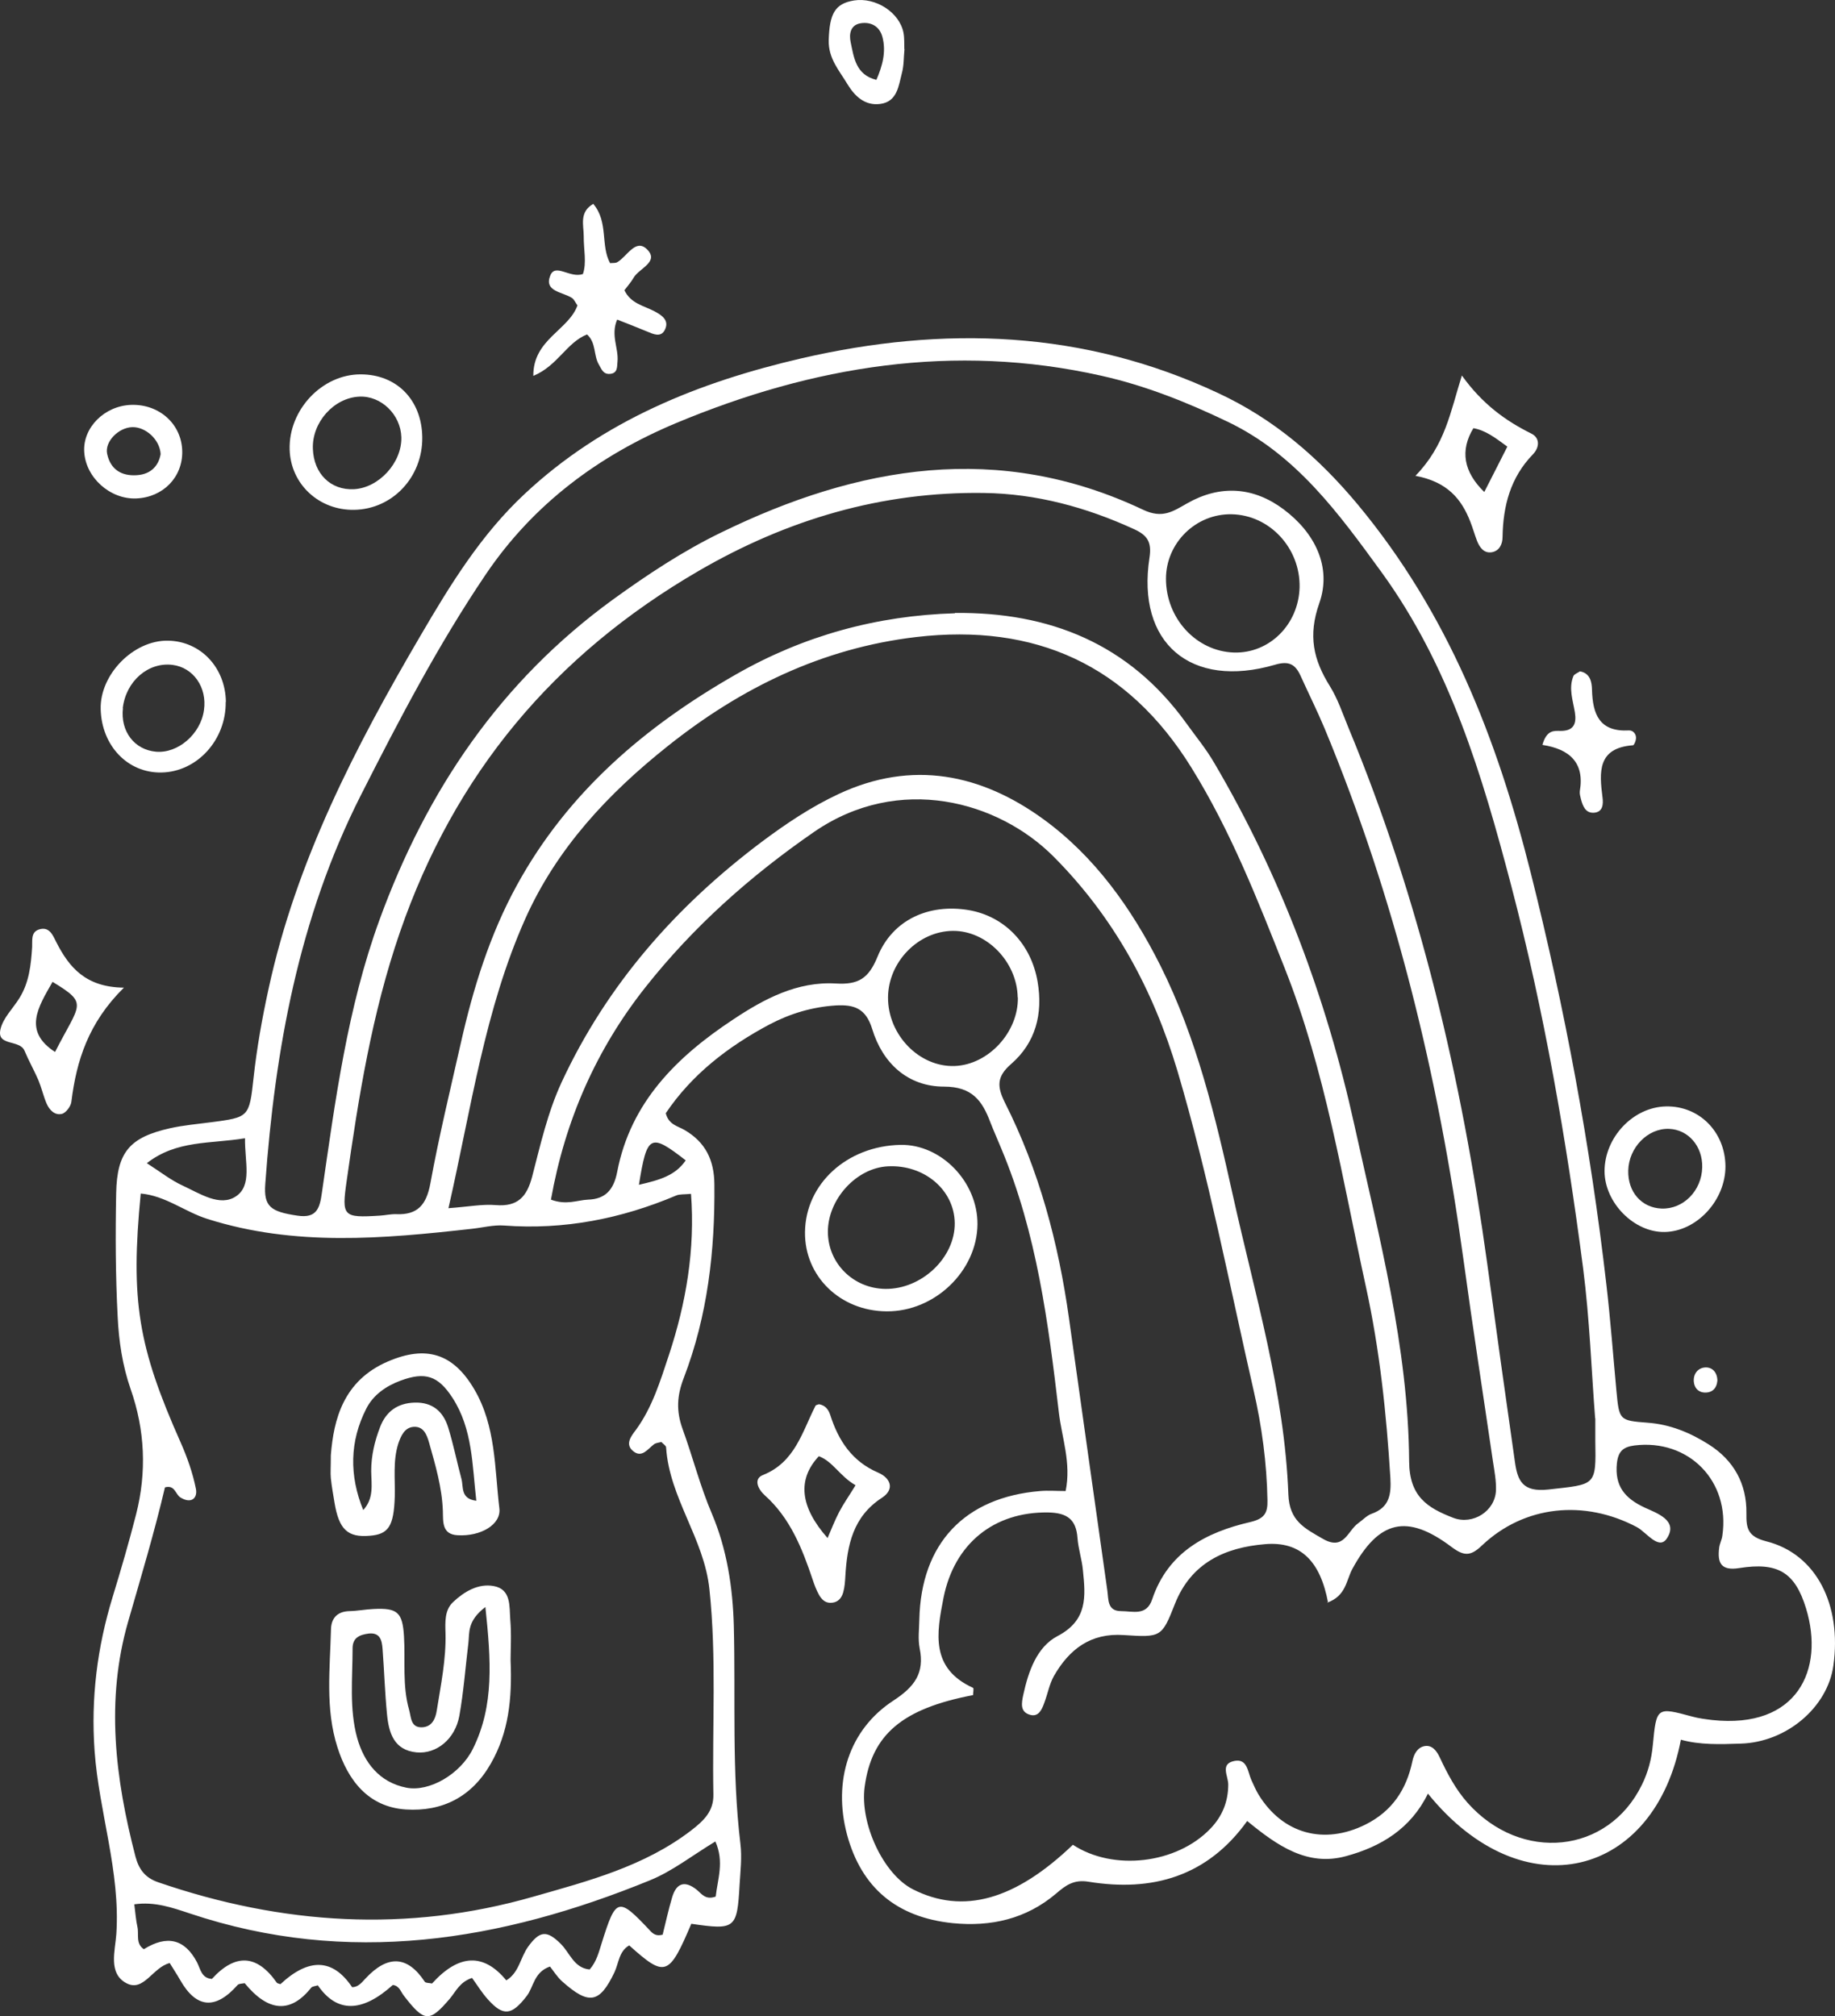 <svg width="91" height="100" viewBox="0 0 91 100" fill="none" xmlns="http://www.w3.org/2000/svg">
<rect x="0" y="0" width="91" height="100" fill="#333333" stroke="none"/>
<path d="M83.362 86.26C82.087 93.085 75.559 94.828 70.812 88.961C69.963 90.704 68.476 91.596 66.752 92.062C64.84 92.586 63.353 91.555 61.85 90.319C59.873 93.077 57.136 93.846 53.982 93.331C53.246 93.208 52.838 93.519 52.372 93.92C50.885 95.18 49.145 95.573 47.241 95.385C44.464 95.098 42.715 93.625 42.004 90.99C41.302 88.347 42.094 85.786 44.308 84.345C45.346 83.666 45.861 82.987 45.607 81.751C45.517 81.293 45.583 80.802 45.591 80.327C45.673 76.563 47.83 74.263 51.588 73.953C51.98 73.92 52.389 73.953 52.846 73.953C53.132 72.561 52.658 71.317 52.511 70.065C51.988 65.614 51.416 61.162 49.66 56.98C49.48 56.538 49.284 56.105 49.112 55.663C48.712 54.599 48.214 53.895 46.817 53.895C45.019 53.895 43.769 52.733 43.254 51.039C42.936 50 42.347 49.82 41.449 49.869C40.28 49.943 39.186 50.27 38.148 50.818C36.089 51.915 34.3 53.306 33.017 55.213C33.156 55.785 33.614 55.851 33.949 56.047C34.986 56.653 35.419 57.537 35.427 58.748C35.46 62.038 35.092 65.262 33.908 68.347C33.573 69.214 33.524 69.975 33.85 70.876C34.357 72.267 34.717 73.707 35.305 75.082C36.048 76.833 36.342 78.74 36.391 80.655C36.481 84.255 36.285 87.856 36.718 91.448C36.8 92.12 36.718 92.807 36.677 93.486C36.555 95.663 36.465 95.737 34.283 95.417C33.172 98.028 32.992 98.093 31.203 96.489C30.689 96.784 30.689 97.365 30.468 97.832C29.733 99.362 29.21 99.46 27.886 98.282C27.633 98.061 27.453 97.758 27.273 97.537C26.465 97.823 26.473 98.552 26.113 99.01C25.378 99.959 24.961 100.025 24.193 99.165C23.891 98.83 23.654 98.437 23.409 98.102C22.796 98.306 22.608 98.773 22.306 99.133C21.293 100.319 21.048 100.303 20.035 98.993C19.871 98.789 19.806 98.486 19.479 98.453C17.943 99.834 16.704 99.839 15.761 98.47C15.655 98.511 15.5 98.511 15.435 98.584C14.411 99.872 13.31 99.798 12.134 98.363C12.011 98.388 11.848 98.38 11.783 98.453C10.682 99.697 9.732 99.613 8.931 98.2C8.768 97.913 8.58 97.635 8.417 97.365C7.575 97.57 7.126 98.822 6.268 98.363C5.353 97.881 5.712 96.751 5.769 95.925C5.974 92.823 4.911 89.894 4.691 86.85C4.503 84.223 4.822 81.71 5.581 79.223C5.998 77.856 6.398 76.489 6.75 75.106C7.281 73.02 7.191 70.933 6.48 68.903C6.072 67.733 5.892 66.514 5.835 65.303C5.729 63.265 5.72 61.227 5.761 59.182C5.802 57.128 6.439 56.407 8.441 55.957C9.103 55.81 9.781 55.753 10.459 55.663C12.346 55.417 12.363 55.417 12.575 53.453C12.739 51.964 13 50.499 13.319 49.042C14.691 42.709 17.616 37.054 20.852 31.53C22.33 29.001 23.85 26.522 26.015 24.501C29.912 20.851 34.667 18.952 39.741 17.774C46.8 16.145 53.737 16.366 60.42 19.501C63.173 20.785 65.379 22.676 67.34 25.032C71.801 30.401 74.236 36.612 75.911 43.29C77.602 50.024 78.868 56.817 79.661 63.699C79.865 65.45 79.996 67.218 80.159 68.969C80.298 70.442 80.298 70.458 81.712 70.565C82.831 70.647 83.828 71.064 84.743 71.645C85.968 72.422 86.63 73.584 86.606 75.066C86.597 75.802 86.671 76.211 87.594 76.448C90.07 77.07 91.344 79.591 90.919 82.619C90.625 84.689 88.591 86.416 86.32 86.481C85.323 86.514 84.318 86.555 83.346 86.285L83.362 86.26ZM34.267 59.214C33.916 59.247 33.703 59.222 33.532 59.296C30.803 60.45 27.976 61.007 25.002 60.785C24.471 60.745 23.924 60.892 23.384 60.949C18.997 61.44 14.626 61.833 10.287 60.458C9.168 60.106 8.204 59.304 6.979 59.198C6.464 64.525 6.848 66.792 8.956 71.538C9.283 72.275 9.56 73.061 9.716 73.846C9.805 74.304 9.487 74.607 8.948 74.272C8.694 74.116 8.678 73.633 8.18 73.772C7.657 75.998 6.995 78.208 6.358 80.417C5.23 84.321 5.712 88.216 6.717 92.079C6.881 92.692 7.175 93.134 7.861 93.363C13.989 95.466 20.19 95.868 26.44 94.075C29.161 93.298 31.939 92.578 34.267 90.794C34.904 90.303 35.395 89.836 35.378 89.002C35.313 85.614 35.542 82.226 35.182 78.83C34.921 76.309 33.197 74.304 33.033 71.792C33.033 71.702 32.878 71.612 32.797 71.522C32.674 71.555 32.527 71.563 32.429 71.637C32.118 71.874 31.832 72.324 31.407 71.98C30.974 71.637 31.301 71.228 31.538 70.916C32.355 69.795 32.747 68.486 33.172 67.209C34.022 64.632 34.48 61.98 34.267 59.198V59.214ZM65.861 79.493C65.477 77.43 64.497 76.44 62.74 76.588C60.763 76.751 59.072 77.504 58.263 79.558C57.618 81.203 57.577 81.219 55.73 81.097C54.088 80.982 53.026 81.8 52.266 83.126C52.037 83.535 51.956 84.018 51.784 84.468C51.67 84.787 51.506 85.164 51.098 85.057C50.575 84.918 50.657 84.484 50.746 84.059C51 82.897 51.416 81.686 52.446 81.146C53.949 80.36 53.835 79.174 53.704 77.889C53.655 77.349 53.475 76.825 53.434 76.285C53.369 75.352 52.911 75.033 51.98 75.016C49.3 74.975 47.331 76.555 46.792 79.239C46.441 81.015 46.138 82.75 48.255 83.715C48.303 83.74 48.255 83.953 48.255 84.075C44.741 84.746 43.23 86.031 42.879 88.625C42.633 90.458 43.818 92.971 45.272 93.707C47.756 94.967 50.338 94.247 53.206 91.498C55.207 92.815 58.345 92.447 60.02 90.704C60.616 90.09 60.91 89.354 60.91 88.511C60.91 88.077 60.493 87.488 61.212 87.341C61.858 87.21 61.874 87.872 62.054 88.281C62.168 88.527 62.275 88.781 62.413 89.01C63.614 90.966 65.665 91.514 67.708 90.499C69.04 89.836 69.75 88.756 70.044 87.349C70.118 86.989 70.298 86.669 70.649 86.604C71.025 86.538 71.254 86.85 71.401 87.169C71.777 87.971 72.185 88.748 72.781 89.419C75.437 92.398 79.751 91.956 81.426 88.519C81.728 87.905 81.9 87.259 81.965 86.563C82.145 84.656 82.161 84.665 83.918 85.139C84.244 85.229 84.579 85.27 84.914 85.311C89.13 85.761 90.495 82.815 89.563 79.771C89.016 77.979 88.158 77.471 86.254 77.774C85.347 77.921 85.159 77.52 85.257 76.759C85.282 76.563 85.388 76.367 85.413 76.17C85.813 73.462 83.746 71.358 81.05 71.694C80.486 71.768 80.249 71.989 80.184 72.578C80.069 73.707 80.576 74.313 81.556 74.771C82.153 75.049 83.256 75.409 82.659 76.309C82.259 76.907 81.646 75.99 81.164 75.737C78.574 74.37 75.6 74.656 73.492 76.653C72.929 77.193 72.602 77.193 71.973 76.719C69.758 75.057 68.378 75.417 67.07 77.807C66.76 78.371 66.76 79.165 65.804 79.493H65.861ZM79.105 70.344C78.925 68.044 78.836 65.458 78.509 62.905C77.675 56.506 76.581 50.164 74.939 43.911C73.501 38.437 71.899 33.052 68.517 28.388C66.392 25.466 64.284 22.553 60.894 20.924C58.868 19.951 56.801 19.124 54.603 18.633C47.307 16.997 40.305 18.15 33.515 20.99C29.692 22.594 26.448 25 24.087 28.494C21.726 31.988 19.781 35.72 17.878 39.476C14.822 45.524 13.637 52.046 13.155 58.723C13.073 59.844 13.417 60.098 14.748 60.294C15.721 60.442 15.86 59.91 15.966 59.141C16.628 54.574 17.224 50.008 18.817 45.63C21.162 39.198 24.822 33.789 30.394 29.738C32.102 28.502 33.867 27.332 35.754 26.416C42.56 23.093 49.529 21.89 56.694 25.286C57.65 25.736 58.165 25.368 58.884 24.959C60.518 24.034 62.168 24.149 63.655 25.262C65.2 26.416 66.057 28.118 65.428 29.91C64.856 31.53 65.134 32.725 65.951 34.034C66.343 34.664 66.58 35.384 66.866 36.08C70.404 44.607 72.487 53.502 73.746 62.619C74.195 65.916 74.653 69.206 75.126 72.504C75.257 73.437 75.502 74.018 76.777 73.879C79.146 73.609 79.154 73.732 79.113 71.44C79.113 71.17 79.113 70.9 79.113 70.344H79.105ZM22.216 59.926C23.245 59.853 23.924 59.714 24.585 59.771C25.68 59.861 26.13 59.353 26.391 58.355C26.799 56.784 27.159 55.18 27.845 53.691C30.1 48.83 33.532 44.943 37.78 41.751C38.973 40.859 40.215 40.024 41.579 39.386C45.24 37.668 48.671 38.396 51.743 40.63C54.284 42.479 56.114 45.041 57.544 47.889C59.358 51.514 60.281 55.417 61.147 59.321C62.234 64.222 63.704 69.067 63.892 74.124C63.941 75.434 64.685 75.794 65.592 76.317C66.654 76.939 66.825 75.925 67.356 75.548C67.577 75.393 67.773 75.172 68.018 75.082C68.909 74.771 68.999 74.116 68.95 73.29C68.754 70.098 68.419 66.931 67.732 63.797C66.572 58.494 65.731 53.118 63.713 48.028C62.364 44.615 61.025 41.203 59.08 38.069C55.918 32.97 51.335 30.908 45.436 31.596C40.771 32.144 36.726 34.124 33.115 37.005C30.174 39.345 27.616 42.062 26.048 45.573C24.038 50.082 23.376 54.934 22.241 59.918L22.216 59.926ZM47.348 30.401C52.054 30.352 55.983 31.931 58.81 35.843C59.284 36.506 59.807 37.136 60.216 37.84C63.517 43.453 65.78 49.501 67.169 55.818C68.378 61.309 69.84 66.8 69.881 72.471C69.889 74.223 70.78 74.787 72.079 75.286C73.035 75.647 74.146 74.959 74.187 73.92C74.203 73.453 74.113 72.971 74.04 72.504C73.549 69.149 73.027 65.794 72.569 62.43C71.327 53.38 69.195 44.566 65.682 36.113C65.314 35.237 64.889 34.386 64.497 33.519C64.236 32.946 63.917 32.766 63.23 32.97C59.047 34.19 56.351 31.89 57.005 27.659C57.127 26.882 56.89 26.546 56.253 26.252C53.884 25.163 51.392 24.484 48.794 24.451C43.728 24.378 39.047 25.761 34.651 28.314C27.486 32.479 22.535 38.38 19.822 46.268C18.441 50.286 17.78 54.419 17.191 58.576C16.938 60.335 17.012 60.409 18.834 60.294C19.103 60.278 19.373 60.213 19.642 60.221C20.721 60.27 21.146 59.746 21.342 58.699C21.767 56.367 22.33 54.051 22.853 51.735C23.466 49.01 24.291 46.35 25.639 43.895C28.172 39.28 32.004 36.015 36.506 33.445C39.872 31.522 43.491 30.532 47.356 30.417L47.348 30.401ZM27.322 59.501C28.099 59.787 28.622 59.525 29.152 59.501C30.027 59.476 30.435 59.01 30.607 58.126C31.269 54.664 33.573 52.406 36.359 50.565C37.895 49.542 39.545 48.666 41.457 48.781C42.568 48.846 43.075 48.535 43.516 47.455C44.267 45.605 46.073 44.812 48.034 45.139C49.815 45.442 51.139 46.817 51.457 48.699C51.727 50.286 51.359 51.718 50.142 52.774C49.415 53.404 49.447 53.903 49.831 54.681C51.531 58.044 52.487 61.645 53.01 65.368C53.639 69.869 54.276 74.378 54.913 78.879C54.979 79.321 54.897 79.91 55.599 79.91C56.172 79.91 56.858 80.164 57.136 79.329C57.92 76.989 59.807 75.998 62.005 75.491C62.7 75.327 62.871 75.049 62.855 74.411C62.822 72.57 62.577 70.737 62.168 68.961C60.959 63.674 59.938 58.339 58.394 53.126C57.193 49.092 55.248 45.499 52.25 42.488C49.513 39.738 44.586 38.355 40.362 41.268C37.2 43.453 34.382 45.965 32.012 48.961C29.577 52.038 28.025 55.548 27.322 59.501ZM25.108 98.224C25.746 97.84 25.803 97.087 26.195 96.547C26.767 95.761 27.118 95.728 27.804 96.408C28.262 96.858 28.458 97.611 29.242 97.684C29.586 97.291 29.692 96.833 29.839 96.375C30.55 94.1 30.656 94.075 32.241 95.761C32.38 95.908 32.535 96.047 32.862 95.957C33.009 95.368 33.148 94.722 33.336 94.092C33.548 93.388 33.965 93.265 34.545 93.724C34.79 93.92 34.978 94.255 35.493 94.067C35.583 93.224 35.926 92.341 35.476 91.334C34.316 92.038 33.344 92.807 32.241 93.257C24.831 96.285 17.265 97.529 9.43 94.91C8.564 94.624 7.681 94.305 6.66 94.452C6.717 94.902 6.742 95.246 6.815 95.573C6.897 95.949 6.717 96.399 7.134 96.678C8.289 95.957 9.168 96.176 9.773 97.332C9.944 97.668 9.993 98.118 10.508 98.151C11.674 96.874 12.747 96.937 13.727 98.339C13.76 98.38 13.85 98.388 13.907 98.412C15.323 97.092 16.508 97.141 17.461 98.56C17.771 98.56 17.935 98.331 18.123 98.134C19.228 96.945 20.209 96.997 21.064 98.29C21.113 98.363 21.301 98.347 21.424 98.38C22.758 96.907 23.989 96.858 25.116 98.233L25.108 98.224ZM64.448 29.132C64.489 27.185 62.961 25.54 61.074 25.507C59.301 25.474 57.822 26.931 57.822 28.707C57.822 30.679 59.333 32.307 61.196 32.365C62.953 32.414 64.399 30.974 64.448 29.132ZM50.469 49.468C50.436 47.7 48.925 46.154 47.25 46.17C45.534 46.187 44.055 47.709 44.039 49.46C44.022 51.326 45.591 52.938 47.348 52.872C49.023 52.807 50.51 51.187 50.477 49.468H50.469ZM12.15 56.456C10.402 56.743 8.768 56.538 7.281 57.692C7.959 58.126 8.482 58.543 9.078 58.813C9.912 59.198 10.908 59.869 11.701 59.337C12.518 58.789 12.134 57.643 12.15 56.448V56.456ZM31.685 58.764C32.707 58.527 33.483 58.314 34.006 57.553C32.249 56.187 32.086 56.268 31.685 58.764Z" fill="white"/>
<path d="M43.965 65.041C41.669 65.025 39.896 63.306 39.921 61.113C39.945 58.724 41.996 56.841 44.651 56.784C46.669 56.743 48.49 58.617 48.474 60.728C48.45 63.045 46.35 65.058 43.973 65.041H43.965ZM47.347 60.655C47.322 59.018 45.835 57.758 44.038 57.848C42.469 57.921 41.048 59.485 41.056 61.105C41.064 62.66 42.314 63.904 43.899 63.928C45.705 63.953 47.371 62.373 47.347 60.655Z" fill="white"/>
<path d="M40.615 69.648C40.917 69.697 41.08 69.902 41.17 70.172C41.579 71.457 42.257 72.488 43.556 73.044C44.16 73.306 44.389 73.863 43.736 74.288C42.298 75.222 42.012 76.637 41.922 78.176C41.906 78.446 41.889 78.724 41.816 78.978C41.742 79.24 41.579 79.461 41.268 79.493C40.95 79.534 40.754 79.346 40.615 79.101C40.484 78.863 40.386 78.61 40.304 78.356C39.782 76.801 39.185 75.287 37.919 74.158C37.584 73.855 37.355 73.347 37.837 73.159C39.43 72.521 39.782 71.015 40.443 69.722C40.468 69.681 40.558 69.673 40.615 69.648ZM42.428 73.666C41.644 73.216 41.309 72.488 40.607 72.226C39.528 73.383 39.672 74.736 41.04 76.285C41.227 75.852 41.399 75.41 41.611 75.001C41.824 74.591 42.093 74.215 42.428 73.666Z" fill="white"/>
<path d="M29.43 10.123C30.181 11.023 29.773 12.169 30.255 13.052C30.377 13.036 30.516 13.061 30.614 13.003C31.096 12.725 31.521 11.809 32.085 12.365C32.714 12.987 31.693 13.306 31.423 13.773C31.292 14.002 31.113 14.198 30.966 14.395C31.284 15.066 31.938 15.164 32.461 15.442C32.845 15.647 33.204 15.9 32.967 16.367C32.771 16.752 32.395 16.572 32.085 16.441C31.595 16.236 31.105 16.048 30.606 15.851C30.271 16.629 30.688 17.275 30.622 17.938C30.598 18.184 30.639 18.511 30.255 18.544C29.912 18.577 29.83 18.306 29.691 18.069C29.43 17.611 29.569 16.997 29.111 16.588C28.098 16.989 27.649 18.151 26.448 18.642C26.431 16.833 28.196 16.383 28.637 15.148C28.531 15 28.474 14.861 28.376 14.787C27.918 14.476 26.962 14.468 27.289 13.666C27.543 13.036 28.253 13.813 28.907 13.593C29.103 13.028 28.94 12.365 28.948 11.718C28.948 11.162 28.711 10.515 29.43 10.106V10.123Z" fill="white"/>
<path d="M6.145 48.986C4.38 50.729 3.792 52.611 3.539 54.649C3.514 54.87 3.269 55.197 3.073 55.246C2.713 55.336 2.444 55.05 2.305 54.722C2.15 54.354 2.06 53.953 1.905 53.577C1.692 53.086 1.423 52.611 1.218 52.12C0.982 51.539 -0.187 51.915 0.026 51.04C0.156 50.483 0.647 50.017 0.965 49.501C1.447 48.724 1.537 47.856 1.594 46.972C1.611 46.653 1.521 46.244 1.921 46.105C2.452 45.925 2.624 46.399 2.795 46.735C3.432 47.987 4.257 48.969 6.153 48.986H6.145ZM2.607 48.699C1.88 49.968 1.137 51.138 2.73 52.177C3.963 49.755 4.413 49.796 2.607 48.699Z" fill="white"/>
<path d="M70.192 23.601C71.671 22.079 71.924 20.442 72.496 18.625C73.501 20.024 74.636 20.859 75.943 21.506C76.384 21.727 76.344 22.201 76.017 22.537C74.906 23.683 74.538 25.09 74.514 26.629C74.514 26.997 74.35 27.325 73.983 27.39C73.599 27.456 73.378 27.161 73.247 26.825C73.125 26.506 73.035 26.179 72.912 25.868C72.479 24.763 71.793 23.904 70.2 23.601H70.192ZM73.068 21.236C72.398 22.343 72.577 23.399 73.607 24.403C73.999 23.625 74.383 22.889 74.751 22.152C74.146 21.71 73.672 21.342 73.059 21.236H73.068Z" fill="white"/>
<path d="M17.885 18.568C19.674 18.568 20.916 19.836 20.941 21.686C20.965 23.658 19.47 25.254 17.567 25.287C15.818 25.319 14.413 24.01 14.364 22.299C14.307 20.327 15.974 18.559 17.893 18.568H17.885ZM15.516 22.259C15.557 23.494 16.398 24.321 17.55 24.264C18.792 24.198 19.936 22.946 19.903 21.686C19.87 20.564 18.907 19.623 17.82 19.672C16.554 19.73 15.467 20.949 15.516 22.259Z" fill="white"/>
<path d="M85.567 57.84C85.575 59.526 84.154 61.072 82.561 61.105C81.041 61.138 79.579 59.657 79.571 58.093C79.571 56.416 80.984 54.91 82.618 54.877C84.268 54.844 85.551 56.138 85.567 57.84ZM82.773 55.99C81.719 55.949 80.772 56.915 80.747 58.061C80.723 59.125 81.409 59.902 82.397 59.943C83.476 59.984 84.391 59.059 84.415 57.897C84.44 56.849 83.721 56.023 82.765 55.99H82.773Z" fill="white"/>
<path d="M11.193 34.812C11.218 36.694 9.78 38.282 8.007 38.315C6.341 38.347 5.042 36.997 4.993 35.18C4.944 33.462 6.61 31.751 8.326 31.776C9.943 31.8 11.177 33.102 11.202 34.812H11.193ZM6.096 35.123C5.965 36.269 6.659 37.185 7.73 37.283C8.824 37.382 9.952 36.408 10.115 35.221C10.278 34.1 9.592 33.11 8.563 32.979C7.354 32.823 6.243 33.781 6.087 35.131L6.096 35.123Z" fill="white"/>
<path d="M6.496 20.082C7.901 20.032 9.013 21.039 9.037 22.381C9.062 23.666 8.089 24.665 6.766 24.722C5.459 24.779 4.242 23.683 4.176 22.398C4.111 21.203 5.181 20.131 6.496 20.082ZM7.967 22.529C7.926 21.792 7.215 21.17 6.562 21.186C5.884 21.203 5.189 21.898 5.312 22.504C5.475 23.282 6.022 23.625 6.799 23.568C7.501 23.519 7.869 23.085 7.967 22.52V22.529Z" fill="white"/>
<path d="M44.855 2.43C44.814 2.831 44.831 3.249 44.724 3.633C44.561 4.264 44.495 5.049 43.646 5.156C42.886 5.254 42.38 4.763 42.02 4.165C41.612 3.486 41.072 2.897 41.097 1.988C41.138 0.687 41.399 0.18 42.347 0.024C43.425 -0.148 44.61 0.614 44.806 1.628C44.855 1.89 44.839 2.169 44.847 2.439L44.855 2.43ZM43.458 3.969C43.76 3.273 43.956 2.57 43.76 1.833C43.621 1.309 43.197 1.072 42.682 1.154C42.167 1.236 42.102 1.694 42.184 2.087C42.347 2.856 42.437 3.707 43.458 3.961V3.969Z" fill="white"/>
<path d="M76.49 36.948C76.703 36.178 77.087 36.252 77.397 36.252C78.051 36.252 78.189 35.892 78.1 35.327C78.002 34.73 77.781 34.141 78.026 33.535C78.067 33.437 78.23 33.38 78.353 33.298C78.868 33.388 78.941 33.846 78.949 34.206C78.982 35.442 79.325 36.309 80.787 36.228C80.975 36.219 81.155 36.4 81.13 36.637C81.122 36.751 81.041 36.956 80.984 36.964C79.211 37.095 79.309 38.298 79.472 39.559C79.513 39.878 79.497 40.287 79.031 40.311C78.623 40.328 78.492 39.976 78.402 39.64C78.369 39.509 78.328 39.37 78.345 39.239C78.59 37.824 77.83 37.152 76.498 36.948H76.49Z" fill="white"/>
<path d="M85.167 68.486C85.126 68.887 84.889 69.092 84.505 69.067C84.211 69.043 84.023 68.83 83.998 68.527C83.966 68.126 84.219 67.84 84.57 67.823C84.93 67.807 85.167 68.085 85.167 68.486Z" fill="white"/>
<path d="M25.32 82.349C25.402 84.272 25.222 85.934 24.34 87.472C23.392 89.133 21.93 89.862 20.124 89.747C18.27 89.625 17.257 88.307 16.734 86.662C16.121 84.747 16.366 82.758 16.415 80.794C16.432 80.254 16.734 79.927 17.322 79.91C17.731 79.902 18.131 79.82 18.531 79.804C19.7 79.746 19.961 79.959 20.034 81.154C20.108 82.374 19.945 83.601 20.288 84.804C20.394 85.181 20.361 85.688 20.925 85.672C21.407 85.655 21.595 85.271 21.66 84.837C21.864 83.56 22.126 82.3 22.093 80.999C22.077 80.45 22.044 79.861 22.469 79.46C23.016 78.945 23.711 78.527 24.479 78.666C25.361 78.822 25.255 79.681 25.304 80.319C25.369 81.064 25.32 81.817 25.32 82.357V82.349ZM24.07 79.706C23.163 80.401 23.286 80.974 23.229 81.481C23.082 82.693 22.992 83.912 22.779 85.107C22.567 86.261 21.644 87.006 20.663 86.916C19.536 86.809 19.283 85.95 19.193 85.033C19.087 83.953 19.054 82.873 18.972 81.784C18.94 81.359 18.85 80.958 18.278 81.023C17.845 81.081 17.485 81.22 17.485 81.752C17.485 83.241 17.314 84.755 17.714 86.204C18.057 87.423 18.817 88.405 20.157 88.667C21.293 88.888 22.828 87.996 23.449 86.744C24.52 84.591 24.348 82.333 24.07 79.697V79.706Z" fill="white"/>
<path d="M16.407 72.177C16.546 70.401 17.028 68.478 19.233 67.529C21.137 66.71 22.477 67.128 23.523 68.912C24.593 70.737 24.527 72.816 24.764 74.812C24.862 75.615 23.841 76.212 22.697 76.146C21.905 76.106 21.979 75.467 21.962 74.943C21.921 73.781 21.595 72.676 21.284 71.572C21.17 71.171 21.015 70.745 20.524 70.769C20.059 70.794 19.879 71.228 19.748 71.612C19.479 72.472 19.601 73.364 19.577 74.24C19.528 75.688 19.274 76.097 18.343 76.171C17.24 76.269 16.807 75.86 16.587 74.518C16.521 74.117 16.448 73.716 16.407 73.315C16.382 73.045 16.407 72.775 16.407 72.169V72.177ZM18.008 74.903C18.555 74.313 18.417 73.626 18.408 72.963C18.408 72.202 18.58 71.473 18.85 70.778C19.144 70.008 19.715 69.591 20.565 69.567C21.448 69.542 21.979 70.008 22.224 70.794C22.485 71.637 22.657 72.504 22.885 73.356C22.991 73.757 22.828 74.338 23.621 74.436C23.416 72.66 23.441 70.884 22.444 69.337C21.725 68.224 21.08 68.028 19.863 68.478C19.136 68.748 18.506 69.19 18.163 69.869C17.338 71.49 17.314 73.184 18.016 74.903H18.008Z" fill="white"/>
</svg>
